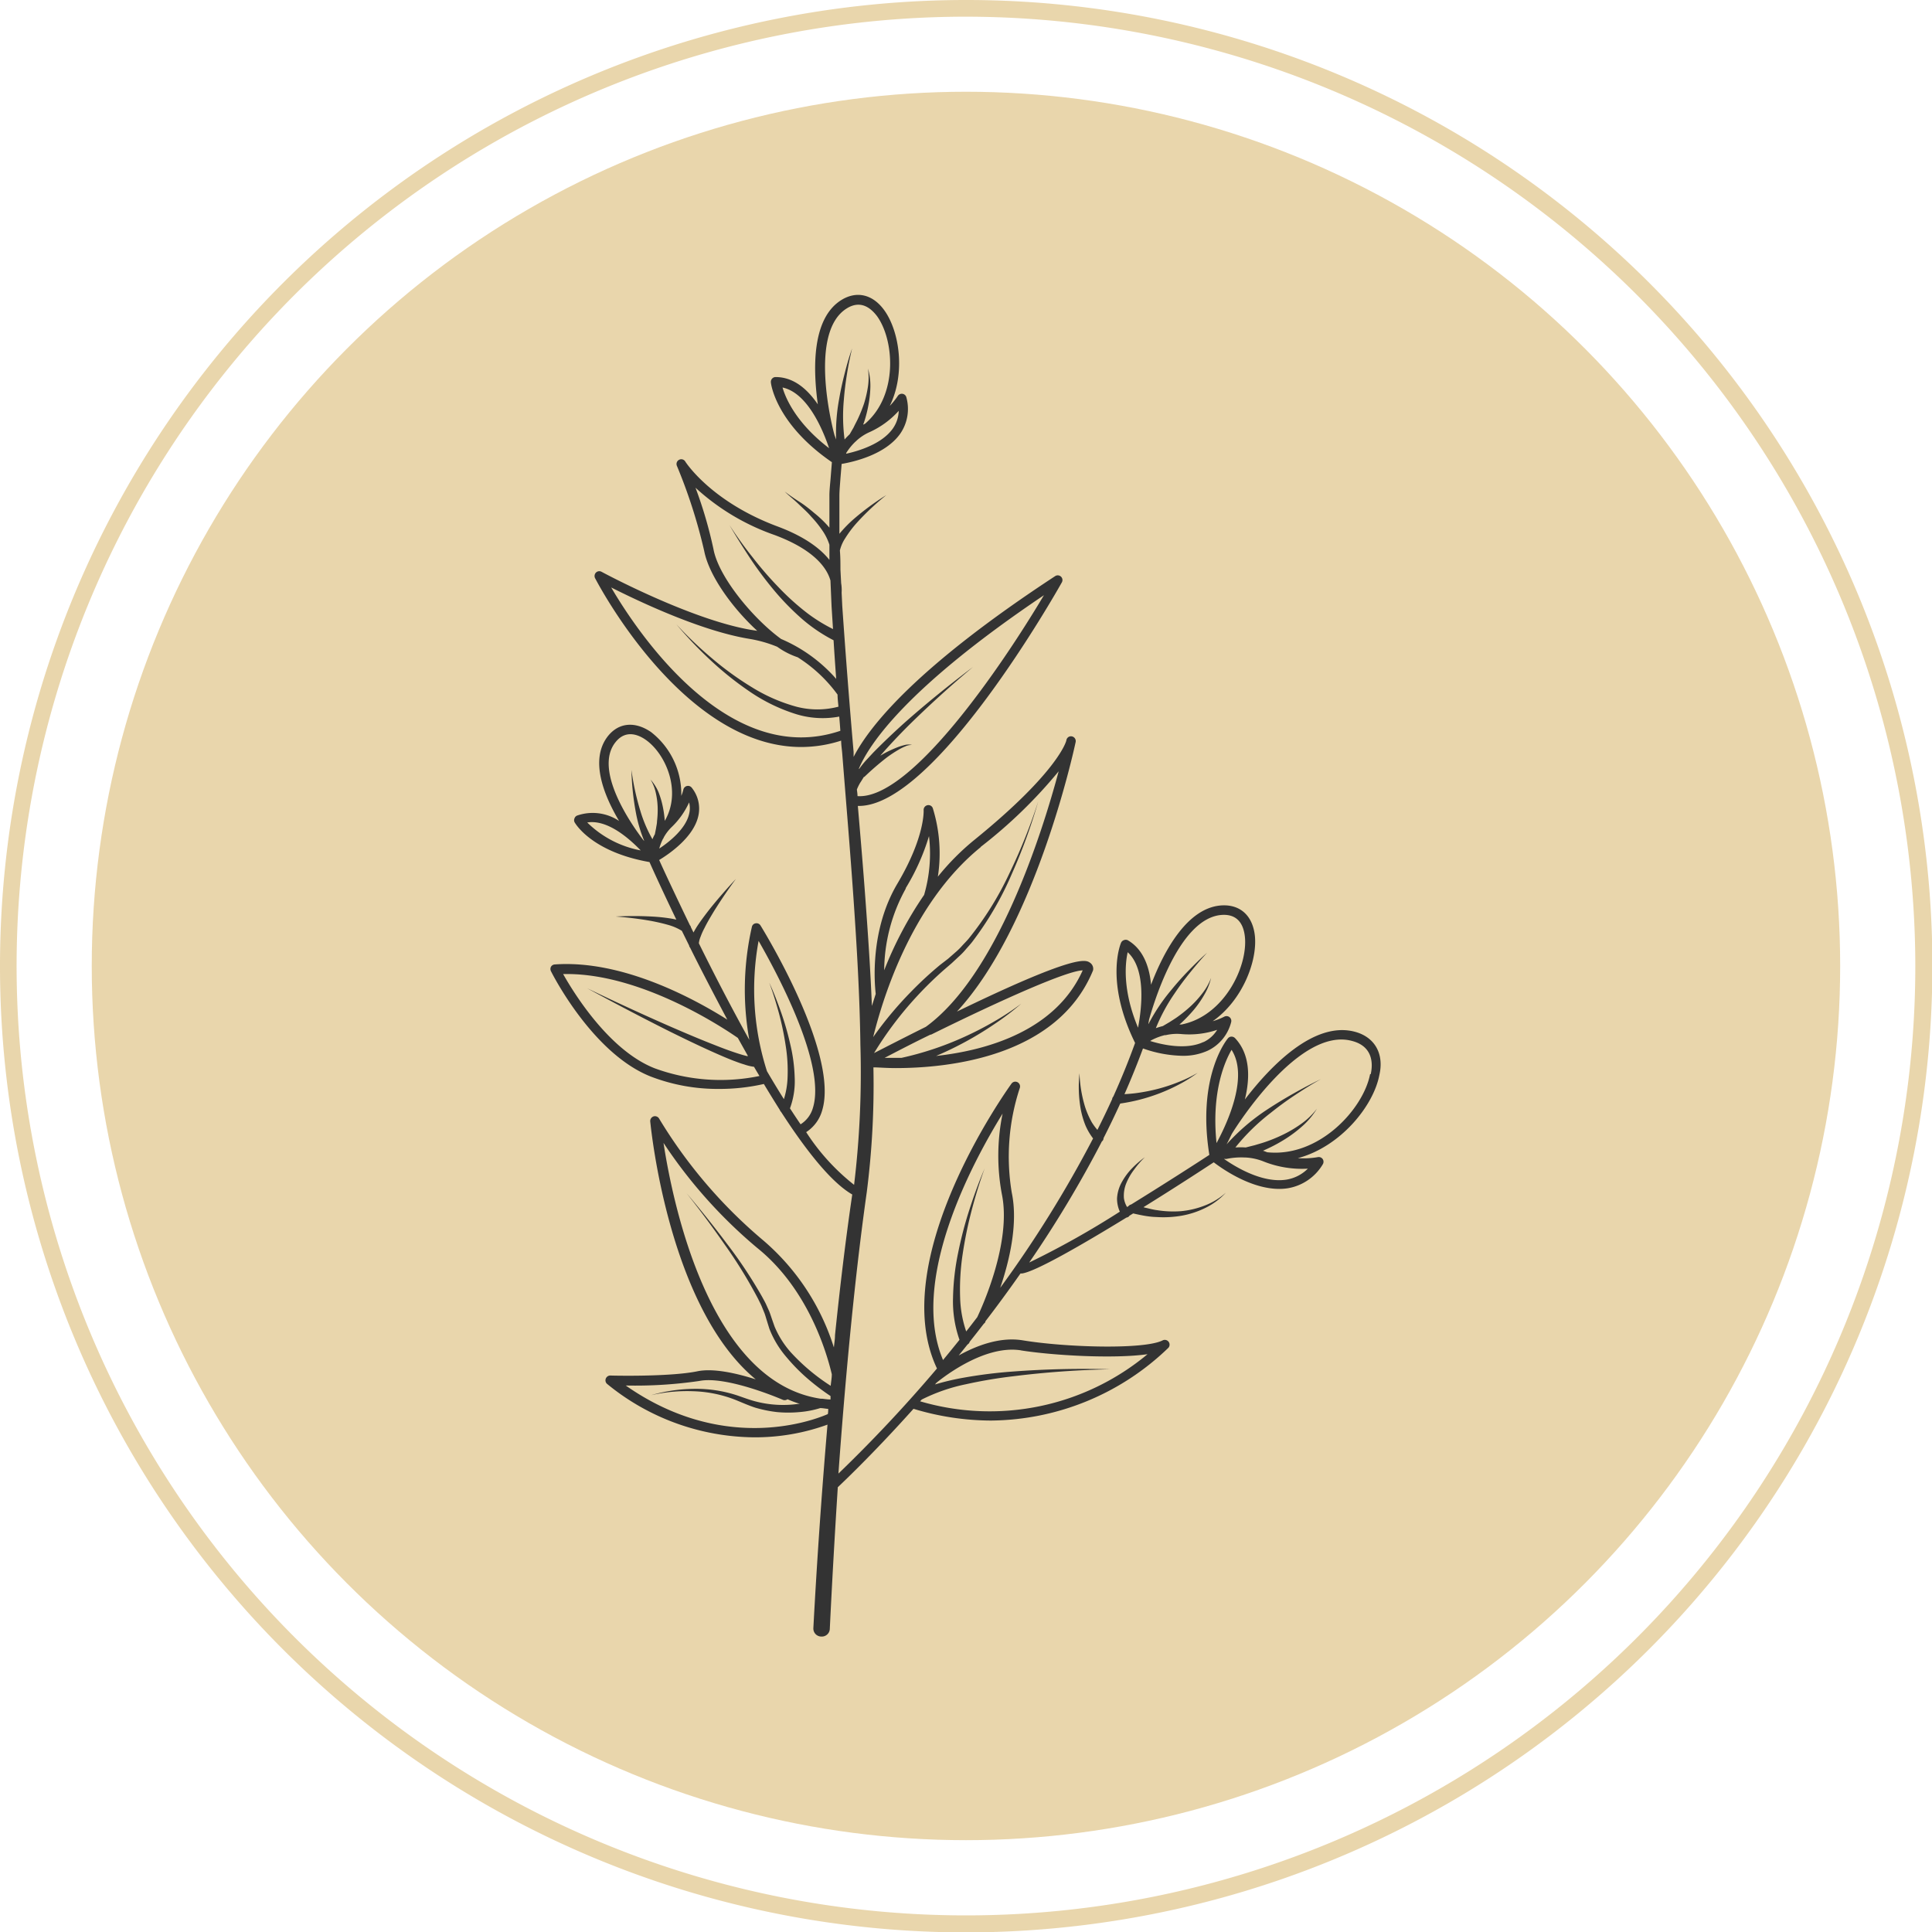<svg xmlns="http://www.w3.org/2000/svg" viewBox="0 0 241.95 241.95"><defs><style>.cls-1{opacity:0.5;}.cls-2{fill:#d4ad59;}.cls-3{fill:#333;}</style></defs><g id="Livello_2" data-name="Livello 2"><g id="Object"><g class="cls-1"><path class="cls-2" d="M121,242A121,121,0,1,1,242,121,121.11,121.11,0,0,1,121,242ZM121,2.09A118.89,118.89,0,1,0,239.86,121,119,119,0,0,0,121,2.09Z"/><circle class="cls-2" cx="120.97" cy="120.97" r="109.48"/></g><path class="cls-3" d="M169.71,129.22c-5.17-1.41-10.66,4.36-13.81,8.47.67-2.75.67-5.67-1.24-7.69a.61.61,0,0,0-.45-.18.58.58,0,0,0-.43.21c-.16.19-3.9,4.78-2.33,14.6-2.33,1.52-6,3.87-9.79,6.21a.62.62,0,0,0-.35.22l-.16.1a2.89,2.89,0,0,1-.4-1.12,4.13,4.13,0,0,1,.29-1.84,7.48,7.48,0,0,1,1-1.74,10.88,10.88,0,0,1,1.34-1.54,11.79,11.79,0,0,0-1.57,1.35,7.81,7.81,0,0,0-1.27,1.68,4.75,4.75,0,0,0-.65,2.12,4,4,0,0,0,.35,1.67,109.14,109.14,0,0,1-11.35,6.37A141.77,141.77,0,0,0,138,142.93l.07-.05a.54.54,0,0,0,.13-.35c.73-1.43,1.42-2.87,2.09-4.33a23,23,0,0,0,2.34-.46,23.3,23.3,0,0,0,2.61-.83,22,22,0,0,0,2.47-1.13,17.41,17.41,0,0,0,2.28-1.43,16.68,16.68,0,0,1-2.41,1.16,20.83,20.83,0,0,1-2.53.84,22.83,22.83,0,0,1-2.59.52c-.55.08-1.1.12-1.64.16q1.25-2.84,2.32-5.73a15.58,15.58,0,0,0,4.91.92,7.43,7.43,0,0,0,3.22-.65,5.43,5.43,0,0,0,2.91-3.56.6.6,0,0,0-.86-.69,8.18,8.18,0,0,1-1.45.57c3.7-2.59,5.62-7.51,5.28-10.71-.27-2.45-1.76-3.86-4-3.8-4.45.13-7.44,5.84-9,9.94-.2-2.27-1-4.47-2.93-5.58a.62.62,0,0,0-.48,0,.6.6,0,0,0-.35.33c-.09.2-2,4.89,1.76,12.54-.82,2.28-1.74,4.52-2.73,6.72a.52.52,0,0,0-.14.31c-.59,1.3-1.21,2.59-1.85,3.86a7.51,7.51,0,0,1-.7-.95,10.72,10.72,0,0,1-.84-1.92,16.21,16.21,0,0,1-.7-4.23,16.12,16.12,0,0,0,.13,4.38,10.68,10.68,0,0,0,.62,2.17,7.63,7.63,0,0,0,.95,1.62,145.84,145.84,0,0,1-11.63,18.71c1.14-3.34,2.26-8,1.45-11.9a27.43,27.43,0,0,1,1-13.12.6.6,0,0,0-.28-.73.59.59,0,0,0-.76.18c-.65.9-15.76,22.09-9.33,35.67A178.71,178.71,0,0,1,105,184.54q.61-8.55,1.43-17.08c.59-6.08,1.27-12.15,2.12-18.18a106.08,106.08,0,0,0,.83-15.61c.64,0,1.59.09,2.79.09,6.59,0,20.19-1.37,24.68-12.15a.55.55,0,0,0,.05-.17.92.92,0,0,0-.4-.88c-.51-.35-1.6-1.09-15.16,5.4l-1.5.72c9.81-10.59,14.63-32.62,14.87-33.77v0a.6.6,0,0,0-.47-.69.58.58,0,0,0-.69.46v0c0,.18-1.13,4.07-11.5,12.48a31,31,0,0,0-4.6,4.63,19.15,19.15,0,0,0-.63-8.57.58.58,0,0,0-.68-.38.6.6,0,0,0-.47.62s.21,3.31-3.28,9.19-2.86,12.61-2.72,13.82l-.48,1.51c-.18-4.51-.49-9-.82-13.5-.28-3.85-.61-7.71-.94-11.55h.13c9.56,0,24.75-26.8,25.42-28a.59.59,0,0,0-.84-.78c-17.33,11.36-23.24,18.75-25.24,22.64,0-.21,0-.41,0-.62-.53-6.09-1-12.18-1.42-18.27l-.08-1.67a5.24,5.24,0,0,0-.06-1.19l-.09-1.71c0-.8,0-1.59-.07-2.39a4.78,4.78,0,0,1,.66-1.52,13.94,13.94,0,0,1,1.51-2A32.12,32.12,0,0,1,111,62,32.08,32.08,0,0,0,106.92,65a15.75,15.75,0,0,0-1.8,1.85v-.12c0-.76,0-1.52,0-2.28l0-2.27c0-.76.08-1.51.13-2.27l.15-1.81c1.39-.24,5.46-1.12,7.34-3.79a5.45,5.45,0,0,0,.77-4.54.59.59,0,0,0-.48-.45.6.6,0,0,0-.6.27,8.86,8.86,0,0,1-1,1.24c2-4.08,1.21-9.32-.67-11.95-1.43-2-3.43-2.49-5.34-1.34-3.81,2.31-3.6,8.75-3,13.1-1.29-1.88-3-3.42-5.29-3.42a.57.57,0,0,0-.44.2.6.6,0,0,0-.15.46c0,.21.66,5.21,7.64,10l-.16,2c-.06.77-.16,1.54-.15,2.31l0,2.31q0,.8,0,1.59a1.15,1.15,0,0,0-.14-.17A13.67,13.67,0,0,0,102,64.27c-.59-.5-1.21-1-1.84-1.4s-1.28-.85-1.89-1.31c.55.54,1.15,1,1.71,1.54s1.1,1,1.61,1.6a13.5,13.5,0,0,1,1.4,1.74,6.71,6.71,0,0,1,.88,1.78l0,1.9c-1.12-1.41-3.1-2.93-6.52-4.2C89,62.8,85.85,57.85,85.82,57.8a.58.58,0,0,0-.77-.22.59.59,0,0,0-.28.76A66.19,66.19,0,0,1,88.19,69c.61,3.13,3.57,7.18,6.64,10L94,78.87c-7.67-1.33-18.55-7.2-18.66-7.26a.59.59,0,0,0-.7.09.61.61,0,0,0-.12.7c.13.23,10.88,21.15,25.82,21.15a16.37,16.37,0,0,0,5-.8c0,.51.08,1,.13,1.55.48,6.09,1,12.19,1.42,18.28s.78,12.19.86,18.28a117.58,117.58,0,0,1-.79,17.52,27,27,0,0,1-6-6.6,4.77,4.77,0,0,0,2-2.71c2.16-7.1-7.32-22.52-7.72-23.17a.58.58,0,0,0-.6-.27.56.56,0,0,0-.48.45,35.38,35.38,0,0,0-.32,14.15c-2.3-4.14-4.49-8.39-6.32-12.1a3,3,0,0,1,.22-.83,7.8,7.8,0,0,1,.48-1.07c.35-.72.77-1.41,1.19-2.11q1.29-2.07,2.75-4.05c-1.12,1.2-2.2,2.43-3.23,3.71-.51.65-1,1.3-1.48,2a10.85,10.85,0,0,0-.6,1l-.32-.65a.5.5,0,0,0-.13-.26c-1.93-4-3.33-7-3.85-8.17,1.21-.73,4.3-2.82,4.9-5.5a4.17,4.17,0,0,0-.81-3.54.59.59,0,0,0-.6-.23.6.6,0,0,0-.46.45,5,5,0,0,1-.26.79,9.83,9.83,0,0,0-3.8-8c-2-1.36-4-1.18-5.35.47-2.42,3-.47,7.59,1.36,10.67a5.94,5.94,0,0,0-5.24-.68.56.56,0,0,0-.34.35.57.57,0,0,0,0,.48c.08.16,2.15,3.73,9.39,5,.4.91,1.62,3.59,3.36,7.21-.28-.07-.55-.12-.82-.16a22.1,22.1,0,0,0-2.27-.23,42.18,42.18,0,0,0-4.5,0,43.57,43.57,0,0,1,4.43.55c.73.14,1.45.3,2.14.5a6.54,6.54,0,0,1,1.71.74l.91,1.84a.56.56,0,0,0,.13.28c1.38,2.79,3,5.88,4.65,9-4-2.52-13.05-7.52-21.6-6.91a.59.59,0,0,0-.48.29.62.62,0,0,0,0,.56c.21.42,5.26,10.37,12.55,13.21a23.37,23.37,0,0,0,8.48,1.53,25,25,0,0,0,5.63-.62c.67,1.12,1.34,2.2,2,3.25a.6.6,0,0,0,.16.25c.6.92,1.19,1.81,1.78,2.65h0c2.55,3.64,5,6.46,7.13,7.69-.86,5.86-1.55,11.73-2.16,17.62,0,.51-.09,1-.14,1.54a29.09,29.09,0,0,0-8.89-13.45,61.31,61.31,0,0,1-13-15.22.6.6,0,0,0-.69-.27.61.61,0,0,0-.42.62c.12,1.18,2.38,23.36,13.21,32.31-2.36-.75-5.32-1.44-7.35-1-3.56.71-10.78.53-10.86.52a.61.61,0,0,0-.57.4.59.59,0,0,0,.19.67A29.4,29.4,0,0,0,94.49,180a26.57,26.57,0,0,0,9.14-1.59q-1.09,12.72-1.77,25.48h0a1,1,0,0,0,1,1.06,1,1,0,0,0,1.06-1h0q.43-8.85,1-17.7c1.34-1.27,4.92-4.73,9.48-9.82a33.82,33.82,0,0,0,9.68,1.47,32.34,32.34,0,0,0,22.25-9.12.6.6,0,0,0-.71-.93c-2.32,1.2-12.29.88-17.56,0-2.86-.46-5.8.68-8,1.9l1.11-1.38a.56.56,0,0,0,.27-.34c.59-.74,1.18-1.49,1.77-2.26a.64.64,0,0,0,.19-.21l0-.08q2.19-2.85,4.4-6l.11,0H128c1.7-.24,7.52-3.6,13.07-7a.64.64,0,0,0,.27-.11.58.58,0,0,0,.1-.12l.47-.29c.43.1.85.19,1.28.27s1.07.17,1.61.18a13.29,13.29,0,0,0,3.21-.17,11.1,11.1,0,0,0,3-1,8.61,8.61,0,0,0,2.51-1.88,8.44,8.44,0,0,1-2.64,1.61,10.91,10.91,0,0,1-3,.71,12.87,12.87,0,0,1-3-.13c-.5-.06-1-.21-1.48-.31l-.2-.06c4-2.48,7.49-4.76,8.8-5.62,1.1.84,4.65,3.33,8.2,3.33a7,7,0,0,0,1-.07,6.3,6.3,0,0,0,4.45-3,.61.61,0,0,0,0-.66.6.6,0,0,0-.61-.25,10.51,10.51,0,0,1-2.51.13c5.34-1.42,9.48-6.54,10.21-10.41C173.35,132,172.19,129.9,169.71,129.22ZM112.55,51.45a4,4,0,0,1-.74,2.22c-1.36,1.92-4.23,2.8-5.84,3.15l0-.08a7.21,7.21,0,0,1,1.19-1.46.28.28,0,0,0,.1-.09,6,6,0,0,1,1.63-1.07A11,11,0,0,0,112.55,51.45ZM106.08,38.6c1.74-1.06,3,0,3.76,1,2.16,3,2.66,9.9-1.5,13.46l-.23.12c0-.1.07-.2.1-.31a15.68,15.68,0,0,0,.56-2.22A13.31,13.31,0,0,0,109,48.4a7.66,7.66,0,0,0-.3-2.24,7.86,7.86,0,0,1,0,2.22,14.25,14.25,0,0,1-.49,2.15,18.82,18.82,0,0,1-.81,2c-.16.33-.34.65-.5,1l-.49.85a7.85,7.85,0,0,0-.64.66,22.36,22.36,0,0,1-.09-5c.08-1.07.22-2.15.39-3.21s.38-2.14.64-3.19c-.36,1-.66,2.07-.93,3.13s-.51,2.12-.69,3.19a23.23,23.23,0,0,0-.38,5.08l-.2-.54C104.22,53.49,101.2,41.56,106.08,38.6ZM98,48.53c3.07.65,5,5.13,5.83,7.6C99.73,53,98.39,49.9,98,48.53Zm32.74,26c-5.29,8.9-16.69,25.64-23.35,25.17,0-.27-.05-.55-.08-.83a6.18,6.18,0,0,1,.4-.82c.17-.25.32-.51.48-.76l.06,0h0a35,35,0,0,1,2.77-2.4,15.36,15.36,0,0,1,1.51-1,6.27,6.27,0,0,1,.82-.41,1.79,1.79,0,0,1,.88-.18,1.84,1.84,0,0,0-.93,0,7.76,7.76,0,0,0-.9.28,15.4,15.4,0,0,0-1.7.79l-.46.27c1.12-1.29,2.31-2.55,3.53-3.77q3.89-3.83,8.08-7.34c-2.91,2.19-5.75,4.49-8.49,6.91-1.36,1.22-2.69,2.48-4,3.81l-.93,1c-.28.31-.54.64-.8,1l-.09.06C108.79,93.28,113.42,86.2,130.72,74.55ZM89.35,68.77a54.18,54.18,0,0,0-2.25-7.69A28.52,28.52,0,0,0,97,67c5,1.86,6.57,4.16,7,5.7l.14,3.25.18,2.83a20.33,20.33,0,0,1-3.23-2,31.44,31.44,0,0,1-3.64-3.29,44.43,44.43,0,0,1-3.23-3.74,49.27,49.27,0,0,1-2.87-4C92.19,67.2,93.08,68.6,94,70a46.1,46.1,0,0,0,3,4,32.14,32.14,0,0,0,3.52,3.58,19.85,19.85,0,0,0,3.87,2.6c.1,1.61.21,3.23.33,4.84a19.15,19.15,0,0,0-6.9-5C94.39,77.53,90,72.31,89.35,68.77Zm-12.81,4.8C80,75.31,87.74,79,93.81,80a16,16,0,0,1,3.53,1,9.52,9.52,0,0,0,2.55,1.31,18.14,18.14,0,0,1,5,4.68c0,.5.07,1,.11,1.51a10.35,10.35,0,0,1-5.27,0,21.12,21.12,0,0,1-5.56-2.43,39,39,0,0,1-5-3.62,48.72,48.72,0,0,1-4.47-4.27A50.38,50.38,0,0,0,89,82.7a40.6,40.6,0,0,0,4.86,3.89,21.79,21.79,0,0,0,5.64,2.78,11.28,11.28,0,0,0,5.6.37c.05.59.1,1.18.14,1.78C91.2,96.28,79.82,79.16,76.54,73.57ZM95,117.83c2.24,3.9,8.48,15.44,6.81,20.89a3.58,3.58,0,0,1-1.55,2.08c-.44-.64-.88-1.31-1.33-2a9.78,9.78,0,0,0,.59-3.9,20.13,20.13,0,0,0-.55-4.11,35.65,35.65,0,0,0-1.13-3.95c-.45-1.28-.94-2.56-1.51-3.79.48,1.27.87,2.57,1.23,3.88a36.36,36.36,0,0,1,.83,4,19.86,19.86,0,0,1,.24,4,10.19,10.19,0,0,1-.46,2.72c-.71-1.13-1.42-2.3-2.12-3.5A33.52,33.52,0,0,1,95,117.83ZM86.3,100.49a2.92,2.92,0,0,1,0,1.44c-.42,1.86-2.46,3.49-3.74,4.34a6.66,6.66,0,0,1,.46-1.21.4.4,0,0,0,.1-.18,5.57,5.57,0,0,1,1-1.31A10,10,0,0,0,86.3,100.49ZM77.12,92.9c1.3-1.59,2.91-.84,3.75-.25,2.47,1.73,4.56,6.41,2.38,10.15l0,0h0A13.07,13.07,0,0,0,83,101a10.85,10.85,0,0,0-.53-1.79,5.73,5.73,0,0,0-1-1.58,5.35,5.35,0,0,1,.66,1.67,9.64,9.64,0,0,1,.23,1.77,11.6,11.6,0,0,1-.08,1.77c0,.3-.08.59-.12.88l-.15.75a4.5,4.5,0,0,0-.3.63,16.89,16.89,0,0,1-1.52-3.56,31.54,31.54,0,0,1-1.11-5.12,32.37,32.37,0,0,0,.54,5.27,17.68,17.68,0,0,0,1.06,3.63l-.11-.11C80,104.46,74,96.66,77.12,92.9ZM73.54,103c2.55-.4,5.24,2,6.7,3.5A12.93,12.93,0,0,1,73.54,103ZM82,133.79c-5.69-2.22-10.11-9.38-11.48-11.81H71c9.75,0,20.18,7.16,21.4,8l1.27,2.27-.15,0c-.45-.11-.91-.25-1.36-.4-.91-.3-1.81-.64-2.71-1-1.8-.7-3.58-1.46-5.36-2.23-3.55-1.55-7.07-3.18-10.57-4.86,3.41,1.85,6.85,3.66,10.32,5.4,1.74.86,3.49,1.71,5.27,2.51.89.4,1.78.79,2.7,1.15.46.17.92.35,1.41.49a6,6,0,0,0,1.21.29c.22.39.45.77.68,1.15A24,24,0,0,1,82,133.79Zm53.59-12.27h0c-3.35,7.49-11.81,10-18.36,10.72a42.59,42.59,0,0,0,7.32-4,33.44,33.44,0,0,0,3.36-2.56,32.81,32.81,0,0,1-3.52,2.31,40.94,40.94,0,0,1-3.73,1.91,39.32,39.32,0,0,1-7.77,2.58c-.79,0-1.51,0-2.11,0,1.92-1,3.85-2,5.74-2.91l.08,0h0C125.61,125.12,133.74,121.52,135.63,121.52Zm-12.8-15.44a60.56,60.56,0,0,0,9.79-9.49c-2.12,7.91-7.69,25.49-16.63,32-2.79,1.39-5.16,2.61-6.49,3.29a44.54,44.54,0,0,1,5.35-7.09,45.68,45.68,0,0,1,3.45-3.37l.92-.79.91-.85a8,8,0,0,0,.86-.89c.27-.31.55-.61.8-.93a40,40,0,0,0,4.93-8.44,70.06,70.06,0,0,0,3.34-9.15,69.53,69.53,0,0,1-3.61,9,39.75,39.75,0,0,1-5.11,8.19c-.26.31-.55.59-.81.88a8.5,8.5,0,0,1-.86.84l-.89.78-1,.77a45.48,45.48,0,0,0-3.61,3.33,46,46,0,0,0-4.78,5.72C110.3,126.06,113.78,113.41,122.83,106.08Zm-9.38,5.17a27.8,27.8,0,0,0,2.93-6.54,18.52,18.52,0,0,1-.61,7.36,47,47,0,0,0-5,9.44A21.37,21.37,0,0,1,113.45,111.25Zm-30.37,31.8a61,61,0,0,0,11.8,13.24c6.3,5.07,8.65,12.94,9.33,15.81,0,.48-.1,1-.14,1.45a25.1,25.1,0,0,1-5-4.2A11.54,11.54,0,0,1,97,166.12l-.32-.91c-.11-.33-.22-.66-.35-1l-.42-.93c-.15-.31-.32-.6-.48-.9A58.05,58.05,0,0,0,91,155.71c-1.6-2.14-3.28-4.23-5-6.26q2.49,3.15,4.77,6.43a58.79,58.79,0,0,1,4.18,6.8c.14.3.3.59.43.89l.37.91c.11.3.19.61.29.92l.31,1a12.16,12.16,0,0,0,2.12,3.53,23.21,23.21,0,0,0,2.88,2.9,29.17,29.17,0,0,0,2.66,2c0,.15,0,.29,0,.43-.33,0-.66-.05-1-.09a.69.69,0,0,0-.2,0C88.88,173.13,84.27,150.84,83.08,143.05Zm-4.72,30.46a55.34,55.34,0,0,0,9.27-.57c3.43-.68,10.37,2.33,10.44,2.36a.59.59,0,0,0,.59-.07,13.7,13.7,0,0,0,1.55.58l-.18,0a13.63,13.63,0,0,1-5.19-.26c-.87-.21-1.65-.52-2.54-.82a16.51,16.51,0,0,0-5.39-.8,20.08,20.08,0,0,0-5.35.8,20,20,0,0,1,5.34-.5,15.75,15.75,0,0,1,5.19,1.06c.8.32,1.68.72,2.55,1a15.8,15.8,0,0,0,2.72.55,15.29,15.29,0,0,0,2.79,0,12.13,12.13,0,0,0,2.61-.5c.34,0,.68.08,1,.1,0,.22,0,.43-.05.65C101.05,178.23,90.19,181.8,78.36,173.51Zm47.26-34.15a26.13,26.13,0,0,0-.11,10.21c1.23,6-2.5,14.15-3.09,15.39-.46.6-.92,1.2-1.38,1.78a14.25,14.25,0,0,1-.76-4.23,29.6,29.6,0,0,1,.32-5.47,50.38,50.38,0,0,1,1.11-5.41c.47-1.79,1-3.56,1.64-5.3-.73,1.7-1.36,3.45-1.93,5.22a49.58,49.58,0,0,0-1.4,5.39,30.57,30.57,0,0,0-.63,5.58,14.48,14.48,0,0,0,.81,5.27c-.7.87-1.39,1.72-2.06,2.53C113.87,160.29,121.75,145.61,125.62,139.36Zm2.25,29.75c3.91.62,11.57,1.09,15.88.48a30.88,30.88,0,0,1-28.48,5.9l.2-.22a22.35,22.35,0,0,1,5.55-1.92,59,59,0,0,1,5.94-1,116.38,116.38,0,0,1,12.1-.87,117.53,117.53,0,0,0-12.16.28,59,59,0,0,0-6.06.75,32.17,32.17,0,0,0-3.71.87l.18-.21,0,0C117.42,173.07,123,168.33,127.87,169.11Zm22.86-38.61c-2.12,1-5.06.36-6.64-.13,0,0,0,0,.07-.06a7.35,7.35,0,0,1,1.76-.68.28.28,0,0,0,.13,0,6.16,6.16,0,0,1,1.95-.13,11,11,0,0,0,4.47-.53A4,4,0,0,1,150.73,130.5Zm2.44-15.93c2.06-.07,2.63,1.45,2.77,2.73.4,3.69-2.57,9.94-7.94,11l-.26,0,.25-.21a19,19,0,0,0,1.58-1.66,12.83,12.83,0,0,0,1.3-1.88,7.57,7.57,0,0,0,.84-2.09,7.34,7.34,0,0,1-1.09,1.93,12.73,12.73,0,0,1-1.48,1.63,17.2,17.2,0,0,1-1.71,1.38c-.3.21-.61.4-.92.6l-.85.5a9,9,0,0,0-.87.26,22.43,22.43,0,0,1,2.37-4.38c.6-.9,1.25-1.76,1.93-2.6s1.38-1.67,2.12-2.47c-.81.72-1.59,1.49-2.35,2.27s-1.48,1.59-2.17,2.44a23.2,23.2,0,0,0-2.83,4.24c0-.19.06-.38.08-.58C144.22,126.62,147.46,114.74,153.17,114.57Zm-11.94,4.65c2.34,2.08,1.82,6.92,1.33,9.48C140.55,124,140.91,120.62,141.23,119.22Zm13,12.19c2.21,3.31-.39,9.06-1.84,11.74C151.68,136.65,153.44,132.81,154.27,131.41Zm9.6,14.94a4.9,4.9,0,0,1-2.76,1.39c-2.93.42-6.21-1.53-7.75-2.61l.15,0a.65.65,0,0,0,.19,0,9,9,0,0,1,2.32-.17h.11a7.09,7.09,0,0,1,2.28.53A13,13,0,0,0,163.87,146.35Zm7.79-11.83c-.83,4.35-6.39,10.46-12.89,9.78-.18-.07-.35-.14-.52-.19l.57-.26a19.34,19.34,0,0,0,2.36-1.3,16.09,16.09,0,0,0,2.13-1.64,9.52,9.52,0,0,0,1.69-2.06,9.06,9.06,0,0,1-1.88,1.83,15.39,15.39,0,0,1-2.23,1.35,19.43,19.43,0,0,1-2.41,1c-.41.14-.82.25-1.24.38l-1.15.29a9.32,9.32,0,0,0-1.3,0,25.85,25.85,0,0,1,4.38-4.3c1-.8,2-1.54,3.09-2.26s2.15-1.4,3.26-2c-1.16.55-2.29,1.15-3.41,1.78s-2.22,1.3-3.29,2a26.05,26.05,0,0,0-5.13,4.39c.21-.39.42-.83.65-1.3.68-1.12,8.49-13.44,15.06-11.65C171.8,131,172,133,171.66,134.52Z"/></g></g></svg>